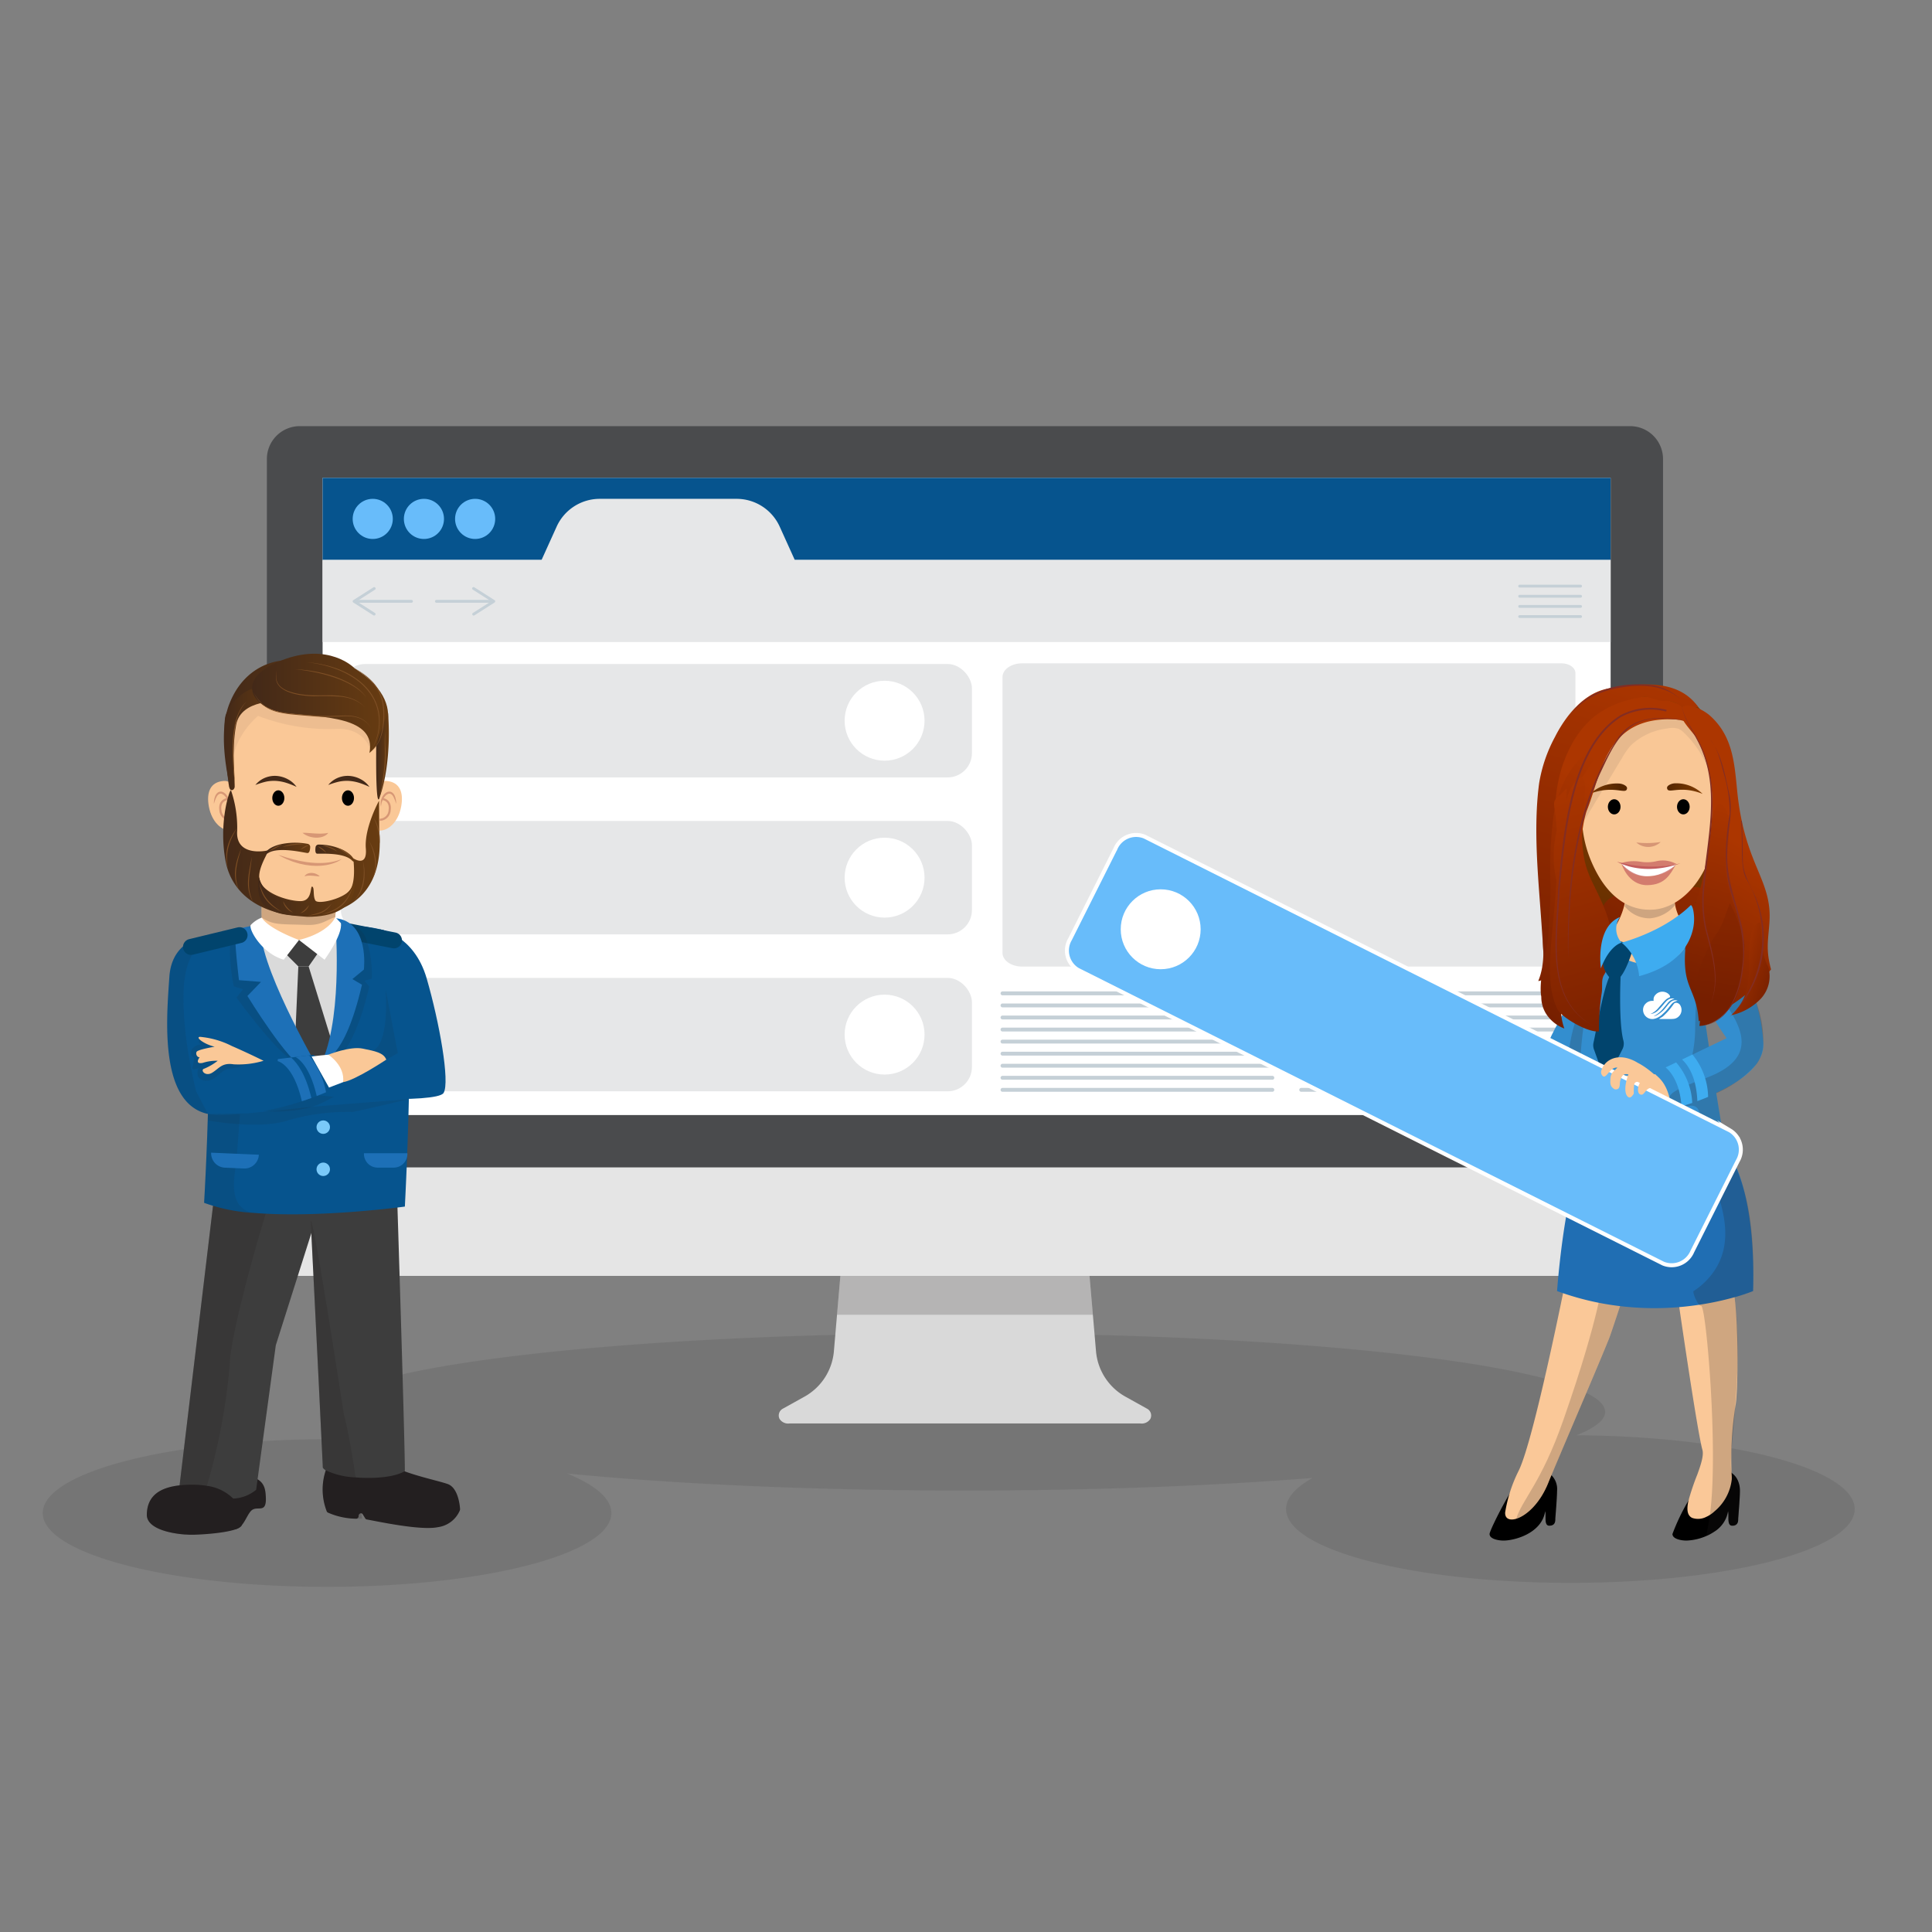 <?xml version="1.0" encoding="utf-8"?>
<svg xmlns="http://www.w3.org/2000/svg" xmlns:xlink="http://www.w3.org/1999/xlink" id="Layer_1" data-name="Layer 1" viewBox="0 0 300 300">
  <rect x="0" y="0" width="300" height="300" fill="#808080" stroke="none"/>
  <defs>
    <style>.cls-1{fill:#1d1d1b;}.cls-1,.cls-45{opacity:0.1;}.cls-2{fill:#4a4b4d;}.cls-3{fill:#e5e5e5;}.cls-4{fill:#d9d9d9;}.cls-17,.cls-45,.cls-5{fill:#231f20;}.cls-16,.cls-5{opacity:0.2;}.cls-6{fill:#fff;}.cls-7{fill:#06548e;}.cls-43,.cls-8{fill:#68bcfa;}.cls-9{fill:#e6e7e8;}.cls-10,.cls-12,.cls-21,.cls-22,.cls-48,.cls-51{fill:none;stroke-linecap:round;stroke-linejoin:round;}.cls-10,.cls-12{stroke:#c5d0d7;}.cls-10{stroke-width:0.439px;}.cls-11{fill:#c5d0d7;}.cls-12{stroke-width:0.604px;}.cls-13{fill:url(#linear-gradient);}.cls-14{fill:#338ecf;}.cls-15{fill:#fac898;}.cls-18{fill:#206eb3;}.cls-19{fill:#f7941d;}.cls-20{fill:#01446d;}.cls-21{stroke:#ecaa7e;stroke-width:0.284px;}.cls-22,.cls-48{stroke:#01446d;}.cls-22{stroke-width:2.276px;}.cls-23{fill:#d1ad57;}.cls-24{fill:url(#linear-gradient-2);}.cls-25{fill:#f9c796;}.cls-26,.cls-27{fill:#cea580;}.cls-27{opacity:0.4;}.cls-28{fill:#d69675;}.cls-29{opacity:0.7;}.cls-30{fill:#c35d5d;}.cls-31{fill:url(#linear-gradient-3);}.cls-32{fill:url(#linear-gradient-4);}.cls-33{fill:url(#linear-gradient-5);}.cls-34{fill:url(#linear-gradient-6);}.cls-35{fill:url(#linear-gradient-7);}.cls-36{fill:url(#linear-gradient-8);}.cls-37{fill:url(#linear-gradient-9);}.cls-38{fill:url(#linear-gradient-10);}.cls-39{fill:url(#linear-gradient-11);}.cls-40{fill:url(#linear-gradient-12);}.cls-41{fill:#832d22;}.cls-42{fill:#3eacf0;}.cls-43{stroke:#fff;stroke-miterlimit:10;stroke-width:0.62px;}.cls-44{fill:#3d3d3d;}.cls-46{fill:#dadada;}.cls-47{fill:#1d70b7;}.cls-48{stroke-width:2.479px;}.cls-49{fill:#fac897;}.cls-50{fill:#d79775;}.cls-51{stroke:#d79775;stroke-width:0.324px;}.cls-52,.cls-55{fill:#cfa680;}.cls-53{fill:url(#linear-gradient-13);}.cls-54{fill:url(#linear-gradient-14);}.cls-55{opacity:0.3;}.cls-56{fill:#432918;}.cls-57{fill:url(#linear-gradient-15);}.cls-58{fill:url(#linear-gradient-16);}.cls-59{fill:url(#linear-gradient-17);}.cls-60{fill:url(#linear-gradient-18);}.cls-61{fill:url(#linear-gradient-19);}.cls-62{fill:url(#linear-gradient-20);}.cls-63{fill:#7d4e24;}.cls-64{fill:#7ac9f9;}</style>
    <linearGradient id="linear-gradient" x1="249.023" y1="162.753" x2="263.361" y2="122.804" gradientUnits="userSpaceOnUse">
      <stop offset="0" stop-color="#542600"/>
      <stop offset="1" stop-color="#803c00"/>
    </linearGradient>
    <linearGradient id="linear-gradient-2" x1="252.056" y1="150.693" x2="267.383" y2="119.545" gradientUnits="userSpaceOnUse">
      <stop offset="0" stop-color="#761f00"/>
      <stop offset="1" stop-color="#ac3600"/>
    </linearGradient>
    <linearGradient id="linear-gradient-3" x1="154.261" y1="58.356" x2="160.742" y2="58.356" gradientTransform="matrix(0.839, -0.058, 0.069, 0.998, 125.496, 73.393)" xlink:href="#linear-gradient"/>
    <linearGradient id="linear-gradient-4" x1="2244.498" y1="205.224" x2="2250.98" y2="205.224" gradientTransform="matrix(-0.857, -0.076, -0.089, 0.996, 2193.277, 89.48)" xlink:href="#linear-gradient"/>
    <linearGradient id="linear-gradient-5" x1="230.807" y1="154.14" x2="249.089" y2="122.84" xlink:href="#linear-gradient-2"/>
    <linearGradient id="linear-gradient-6" x1="240.502" y1="154.95" x2="254.806" y2="102.883" xlink:href="#linear-gradient-2"/>
    <linearGradient id="linear-gradient-7" x1="252.959" y1="156.107" x2="268.337" y2="129.779" xlink:href="#linear-gradient-2"/>
    <linearGradient id="linear-gradient-8" x1="263.493" y1="154.356" x2="271.866" y2="125.413" xlink:href="#linear-gradient-2"/>
    <linearGradient id="linear-gradient-9" x1="275.855" y1="152.026" x2="267.549" y2="149.257" xlink:href="#linear-gradient-2"/>
    <linearGradient id="linear-gradient-10" x1="235.308" y1="155.358" x2="254.94" y2="121.746" xlink:href="#linear-gradient-2"/>
    <linearGradient id="linear-gradient-11" x1="251.29" y1="164.568" x2="238.633" y2="121.058" xlink:href="#linear-gradient-2"/>
    <linearGradient id="linear-gradient-12" x1="266.407" y1="155.521" x2="272.736" y2="110.759" xlink:href="#linear-gradient-2"/>
    <linearGradient id="linear-gradient-13" x1="1582.541" y1="112.554" x2="1607.374" y2="112.554" gradientTransform="matrix(-1, 0, 0, 1, 1642.138, 0)" gradientUnits="userSpaceOnUse">
      <stop offset="0" stop-color="#683c11"/>
      <stop offset="1" stop-color="#432918"/>
    </linearGradient>
    <linearGradient id="linear-gradient-14" x1="1583.169" y1="132.453" x2="1607.483" y2="132.453" xlink:href="#linear-gradient-13"/>
    <linearGradient id="linear-gradient-15" x1="1587.134" y1="132.467" x2="1593.17" y2="132.467" xlink:href="#linear-gradient-13"/>
    <linearGradient id="linear-gradient-16" x1="1593.968" y1="131.72" x2="1600.91" y2="131.72" xlink:href="#linear-gradient-13"/>
    <linearGradient id="linear-gradient-17" x1="1587.084" y1="139.294" x2="1602.058" y2="139.294" xlink:href="#linear-gradient-13"/>
    <linearGradient id="linear-gradient-18" x1="1598.564" y1="114.769" x2="1607.279" y2="114.769" xlink:href="#linear-gradient-13"/>
    <linearGradient id="linear-gradient-19" x1="1581.869" y1="109.217" x2="1602.991" y2="109.217" xlink:href="#linear-gradient-13"/>
    <linearGradient id="linear-gradient-20" x1="1581.76" y1="117.425" x2="1583.73" y2="117.425" xlink:href="#linear-gradient-13"/>
  </defs>
  <path class="cls-1" d="M264.334,224.175c-.411-.057-.829-.113-1.247-.166-1.805-.226-3.677-.422-5.606-.584-.219-.019-.437-.038-.659-.053-3.822-.305-7.864-.478-12.047-.5,2.906-1.147,4.472-2.367,4.472-3.632,0-6.744-44.507-12.211-99.409-12.211-54.902,0-99.409,5.467-99.409,12.211,0,1.537,2.317,3.007,6.536,4.361q-3.029-.111-6.178-.114a158.509,158.509,0,0,0-16.821.863c-.475.049-.942.102-1.409.158-.079.008-.154.019-.234.026-1.895.226-3.718.49-5.455.78-.422.072-.84.143-1.251.219-11.471,2.068-18.98,5.515-18.98,9.415,0,2.324,2.667,4.487,7.248,6.295,7.893,3.112,21.474,5.165,36.901,5.165,24.382,0,44.149-5.131,44.149-11.46,0-2.26-2.525-4.366-6.874-6.141,16.964,1.655,38.429,2.644,61.776,2.644,19.9,0,38.431-.719,53.975-1.956-2.636,1.469-4.111,3.106-4.111,4.833,0,2.324,2.667,4.487,7.248,6.295,7.893,3.112,21.474,5.165,36.901,5.165,24.382,0,44.149-5.131,44.149-11.46C288,229.916,278.401,226.089,264.334,224.175Z"/>
  <path class="cls-2" d="M258.234,181.284H41.441V71.279A5.107,5.107,0,0,1,46.548,66.172H253.127a5.107,5.107,0,0,1,5.107,5.107Z"/>
  <path class="cls-3" d="M253.088,198.119H46.586a5.146,5.146,0,0,1-5.146-5.146V181.284H258.234V192.973A5.146,5.146,0,0,1,253.088,198.119Z"/>
  <polygon class="cls-4" points="169.182 198.119 130.492 198.119 129.975 204.132 169.699 204.132 169.182 198.119"/>
  <polygon class="cls-5" points="169.182 198.119 130.492 198.119 129.975 204.132 169.699 204.132 169.182 198.119"/>
  <path class="cls-4" d="M178.12,218.743l-3.372-1.875a8.936,8.936,0,0,1-4.56-7.044l-.489-5.692H129.975l-.489,5.692a8.936,8.936,0,0,1-4.56,7.044l-3.372,1.875a1.194,1.194,0,0,0-.504,1.583,1.576,1.576,0,0,0,1.553.708h54.468a1.576,1.576,0,0,0,1.553-.708A1.194,1.194,0,0,0,178.12,218.743Z"/>
  <rect class="cls-6" x="50.428" y="74.479" width="198.819" height="98.44"/>
  <rect class="cls-6" x="50.092" y="74.2" width="200.006" height="98.944"/>
  <rect class="cls-7" x="50.092" y="74.2" width="200.006" height="12.75"/>
  <circle class="cls-8" cx="57.878" cy="80.575" r="3.116"/>
  <circle class="cls-8" cx="65.828" cy="80.575" r="3.116"/>
  <circle class="cls-8" cx="73.778" cy="80.575" r="3.116"/>
  <path class="cls-9" d="M123.414,86.95l-2.342-5.173a7.35,7.35,0,0,0-6.696-4.318H93.13a7.35,7.35,0,0,0-6.696,4.318l-2.342,5.173H50.092v12.75H250.098v-12.75Z"/>
  <line class="cls-10" x1="63.894" y1="93.375" x2="55.29" y2="93.375"/>
  <path class="cls-11" d="M58.291,91.267a.22.22,0,0,1-.067.303l-2.834,1.805,2.834,1.805a.22.22,0,0,1-.236.37l-3.124-1.99a.22.22,0,0,1,0-.371L57.988,91.2a.22.22,0,0,1,.303.067Z"/>
  <line class="cls-10" x1="67.762" y1="93.375" x2="76.366" y2="93.375"/>
  <path class="cls-11" d="M73.365,95.483a.22.22,0,0,1,.067-.303l2.834-1.805L73.432,91.57A.22.22,0,1,1,73.668,91.2l3.125,1.99a.22.22,0,0,1,0,.371l-3.125,1.99a.22.22,0,0,1-.303-.067Z"/>
  <line class="cls-10" x1="235.974" y1="91.012" x2="245.429" y2="91.012"/>
  <line class="cls-10" x1="235.974" y1="92.587" x2="245.429" y2="92.587"/>
  <line class="cls-10" x1="235.974" y1="94.163" x2="245.429" y2="94.163"/>
  <line class="cls-10" x1="235.974" y1="95.739" x2="245.429" y2="95.739"/>
  <path class="cls-9" d="M244.631,104.508V147.965c0,1.174-1.365,2.125-3.049,2.125H158.716c-1.684,0-3.049-.952-3.049-2.125V105.124c0-1.174,1.365-2.125,3.049-2.125h83.75C243.662,102.999,244.631,103.674,244.631,104.508Z"/>
  <rect class="cls-9" x="52.925" y="103.106" width="97.998" height="17.613" rx="3.782"/>
  <circle class="cls-6" cx="137.358" cy="111.913" r="6.205"/>
  <rect class="cls-9" x="52.925" y="127.476" width="97.998" height="17.613" rx="3.782"/>
  <circle class="cls-6" cx="137.358" cy="136.282" r="6.205"/>
  <rect class="cls-9" x="52.925" y="151.846" width="97.998" height="17.613" rx="3.782"/>
  <circle class="cls-6" cx="137.358" cy="160.652" r="6.205"/>
  <line class="cls-12" x1="197.57" y1="169.23" x2="155.668" y2="169.23"/>
  <line class="cls-12" x1="197.57" y1="167.357" x2="155.668" y2="167.357"/>
  <line class="cls-12" x1="197.57" y1="165.485" x2="155.668" y2="165.485"/>
  <line class="cls-12" x1="197.57" y1="163.612" x2="155.668" y2="163.612"/>
  <line class="cls-12" x1="197.57" y1="161.739" x2="155.668" y2="161.739"/>
  <line class="cls-12" x1="197.57" y1="159.867" x2="155.668" y2="159.867"/>
  <line class="cls-12" x1="197.57" y1="157.994" x2="155.668" y2="157.994"/>
  <line class="cls-12" x1="197.57" y1="156.122" x2="155.668" y2="156.122"/>
  <line class="cls-12" x1="197.57" y1="154.249" x2="155.668" y2="154.249"/>
  <line class="cls-12" x1="243.955" y1="169.23" x2="202.052" y2="169.23"/>
  <line class="cls-12" x1="243.955" y1="167.357" x2="202.052" y2="167.357"/>
  <line class="cls-12" x1="243.955" y1="165.485" x2="202.052" y2="165.485"/>
  <line class="cls-12" x1="243.955" y1="163.612" x2="202.052" y2="163.612"/>
  <line class="cls-12" x1="243.955" y1="161.739" x2="202.052" y2="161.739"/>
  <line class="cls-12" x1="243.955" y1="159.867" x2="202.052" y2="159.867"/>
  <line class="cls-12" x1="243.955" y1="157.994" x2="202.052" y2="157.994"/>
  <line class="cls-12" x1="243.955" y1="156.122" x2="202.052" y2="156.122"/>
  <line class="cls-12" x1="243.955" y1="154.249" x2="202.052" y2="154.249"/>
  <path class="cls-13" d="M272.935,152.791q-.603.59-1.241,1.138a25.977,25.977,0,0,1-6.276,3.978q-.805.361-1.638.667a25.695,25.695,0,0,1-2.873.873,26.03,26.03,0,0,1-4.683.684q-.704.038-1.418.038a26.047,26.047,0,0,1-6.587-.842q-1.25-.328-2.45-.775a25.684,25.684,0,0,1-3.939-1.855q-.918-.53-1.789-1.133l.029-.073a22.145,22.145,0,0,0,.726-2.251,36.19,36.19,0,0,0,1.031-8.806c.046-3.03-.098-6.108-.094-9.152.001-1.031.021-2.058.071-3.079v-.01c.018-.36.039-.72.066-1.079a44.011,44.011,0,0,1,1.356-8.662,25.652,25.652,0,0,1,1.388-3.817l.001-.001a25.815,25.815,0,0,1,4.96-7.15c2.265-2.369,6.747-4.913,9.995-4.301a7.649,7.649,0,0,1,3.95,2.418q.25.263.487.535c3.099,3.581,4.456,8.562,5.081,13.415.657,5.098.643,7.408,1.757,12.416.464,2.093,1.122,4.137,1.491,6.251a39.57,39.57,0,0,1,.475,5.616c.013.415.022.831.032,1.245Q272.89,150.934,272.935,152.791Z"/>
  <path class="cls-14" d="M248.552,147.705s-6.326,10.065-7.947,13.763c-1.621,3.698,5.671,2.879,5.671,2.879l3.213-15.857Z"/>
  <path class="cls-5" d="M250.685,149.625c-.285.285-6.258,4.054-7.183,14.721-.262,3.019.121-.908,3.983,2.631.071,0,.28-.142.284-.213C248.121,160.861,248.481,155.101,250.685,149.625Z"/>
  <path d="M259.698,238.198c0,.788,1.391,1.021,2.165,1.021a8.362,8.362,0,0,0,3.109-.717,7.458,7.458,0,0,0,1.166-.629,4.643,4.643,0,0,0,2.193-3.215,2.996,2.996,0,0,1,.057.674c0,.122-.003.242-.003.361,0,.592.04,1.215.58,1.215.959,0,.944-.72.944-1.129,0-.034.267-3.24.267-4.281a3.871,3.871,0,0,0-.327-1.616,2.814,2.814,0,0,0-.976-1.175,3.082,3.082,0,0,0-1.775-.521,2.692,2.692,0,0,0-1.024.239c-.131.057-.25.117-.356.174a4.262,4.262,0,0,0-.418.262.766.766,0,0,0-.515.267c-.06.057-.122.119-.188.193a23.331,23.331,0,0,0-2.412,3.692A32.154,32.154,0,0,0,259.698,238.198Z"/>
  <path d="M239.935,234.634a3.454,3.454,0,0,1,.055.699c0,.121-.002.243-.002.363,0,.591.04,1.213.58,1.213.958,0,.944-.719.944-1.13,0-.033.268-3.241.268-4.281a3.025,3.025,0,0,0-3.078-3.312,3.559,3.559,0,0,0-1.798.674c-1.208-.001-5.604,8.681-5.604,9.337,0,.789,1.393,1.022,2.164,1.022,1.785,0,5.968-1.167,6.471-4.562Z"/>
  <path class="cls-15" d="M264.349,225.13c.239.845-.228,2.296-.802,3.86a37.353,37.353,0,0,0-1.36,4.025c-.29,1.272-.247,2.29.575,2.685a2.786,2.786,0,0,0,2.182-.159,4.135,4.135,0,0,0,.569-.307,4.708,4.708,0,0,0,.711-.552,7.516,7.516,0,0,0,2.683-4.964,5.37,5.37,0,0,0-.006-.606c-.009-.131-.017-.265-.026-.404a52.728,52.728,0,0,1,.595-10.363c.393-1.758.523-11.993-.131-16.915a8.415,8.415,0,0,0-.532-2.284c-.498-.996-1.966-.984-3.542-.62a19.553,19.553,0,0,0-2.782.907c-1.212.486-2.105.947-2.105.947s.142.993.376,2.586C261.606,208.815,263.677,222.743,264.349,225.13Z"/>
  <path class="cls-15" d="M235.438,235.834c1.508-.452,3.664-2.281,4.992-5.61,1.209-3.032,8.938-20.931,9.624-22.923.688-1.991,2.273-6.827,2.273-6.827-.27-.896-1.53-1.385-3.032-1.647a29.774,29.774,0,0,0-6.142-.202s-4.927,24.843-7.325,29.727a22.401,22.401,0,0,0-2.105,6.472C233.651,235.8,234.388,236.15,235.438,235.834Z"/>
  <g class="cls-16">
    <path class="cls-17" d="M235.438,235.834c1.508-.452,3.664-2.281,4.992-5.61,1.209-3.032,8.938-20.931,9.624-22.923.688-1.991,2.273-6.827,2.273-6.827-.27-.896-1.53-1.385-3.032-1.647-.893.654-.398,4.133-6.549,21.702C239.332,230.287,236.368,232.827,235.438,235.834Z"/>
  </g>
  <path class="cls-18" d="M241.781,200.475c.31.114.62.225.93.33a42.55,42.55,0,0,0,5.527,1.485c1.127.225,2.236.395,3.317.523a45.391,45.391,0,0,0,9.197.154c.438-.037.865-.077,1.28-.125q.947-.107,1.823-.239a44.602,44.602,0,0,0,5.482-1.172,27.169,27.169,0,0,0,2.882-.956c.475-17.068-4.267-22.189-4.267-22.189q-1.993-.073-3.764-.105c-.054,0-.108-.003-.162-.003-.282-.006-.558-.009-.831-.014-4.318-.054-7.635.068-10.153.262-.287.02-.566.043-.831.065-1.408.125-2.537.273-3.431.418-.336.054-.637.111-.908.165-.319.06-.594.122-.833.176a7.423,7.423,0,0,0-1.266.387C242.848,185.255,241.781,200.475,241.781,200.475Z"/>
  <path class="cls-14" d="M267.681,176.864c-1.247.408-2.43.756-3.548,1.058-.076.023-.143.04-.209.056-.245.066-.487.129-.726.186a38.032,38.032,0,0,1-10.186,1.306c-.285-.007-.56-.02-.826-.036a17.428,17.428,0,0,1-3.402-.524c-.332-.086-.63-.179-.899-.272-.308-.106-.584-.212-.816-.318a5.198,5.198,0,0,1-1.21-.696q-.095-.801-.169-1.582c-.03-.325-.063-.647-.089-.965-.06-.683-.106-1.35-.149-2.009l-.02-.358c-.017-.305-.033-.607-.046-.905-.116-2.464-.106-4.742-.007-6.841a56.81,56.81,0,0,1,1.124-9.046,41.043,41.043,0,0,1,1.781-6.174c.232-.607.458-1.144.673-1.618.123-.282.229-.511.335-.726.219-.451.401-.789.554-1.064a9.056,9.056,0,0,1,.521-.856s.272-.053.739-.136c1.2-.209,3.346-.564,5.538-.802.723-.076,1.449-.143,2.145-.186.454-.03.895-.05,1.313-.053.076-.003.153-.003.225-.003h.099a12.564,12.564,0,0,1,1.33.06,4.547,4.547,0,0,1,1.058.209,1.622,1.622,0,0,1,.388.182.681.681,0,0,1,.292.335.639.639,0,0,1,.003.395,21.224,21.224,0,0,0,.209,4.904c.007.086.017.172.027.259.106.972.235,2.043.381,3.173.027.182.046.365.073.55.003.027.01.056.013.083.332,2.53.739,5.332,1.161,8.074.229,1.502.458,2.988.683,4.4.03.179.056.342.08.504q.149.955.298,1.857l.08.477c.036.232.073.454.109.673.043.282.09.56.133.829.252,1.552.444,2.686.56,3.382.013.083.027.162.04.242l.017.093c.01.046.017.093.023.136C267.569,176.221,267.681,176.864,267.681,176.864Z"/>
  <path d="M245.69,176.041l.085,3.596a7.006,7.006,0,0,0,1.243.404,23.319,23.319,0,0,0,5.965.353,90.62,90.62,0,0,0,11.427-1.408c2.139-.387,3.542-.7,3.542-.7l-.569-3.169-.04-.228c-1.135.322-2.276.589-3.408.808q-.73.145-1.451.259a54.595,54.595,0,0,1-9.388.657,57.439,57.439,0,0,1-5.943-.373C246.219,176.132,245.69,176.041,245.69,176.041Z"/>
  <path class="cls-19" d="M252.444,175.894l-4.623-.138a.674.674,0,0,0-.694.654l-.114,3.825a.675.675,0,0,0,.654.694l4.623.138a.675.675,0,0,0,.694-.654l.114-3.825A.674.674,0,0,0,252.444,175.894Zm-.27,3.966a.488.488,0,0,1-.502.473l-3.345-.1a.488.488,0,0,1-.473-.502l.083-2.767a.488.488,0,0,1,.502-.473l3.345.1a.488.488,0,0,1,.473.502Z"/>
  <g class="cls-16">
    <path class="cls-17" d="M261.427,171.458c2.99-1.215,4.364-1.687,4.995-2.176-.1-.597-.199-1.218-.299-1.855-.25-1.562-.509-3.223-.765-4.904-.418-2.742-.828-5.544-1.161-8.07-.003-.031-.009-.06-.011-.088-.026-.185-.048-.367-.074-.549-.68-1.952-.852,3.072-.891,6.092a19.462,19.462,0,0,1-.299,3.165Z"/>
  </g>
  <path class="cls-20" d="M251.648,151.58s-.335,7.076.427,9.979a1.918,1.918,0,0,1-.141,1.365l-2.226,4.346a.362.362,0,0,1-.658-.029l-1.515-4.217a1.891,1.891,0,0,1-.092-1.137c.47-2.043,1.654-9.396,2.819-10.841C251.64,149.34,251.648,151.58,251.648,151.58Z"/>
  <path class="cls-15" d="M219.563,166.502a7.636,7.636,0,0,0,1.042-.972c.819-1.124.74-2.269.011-2.34-.947-.092-1.955.852-2.567,1.109a.092.092,0,0,1-.112-.138,17.477,17.477,0,0,0,1.515-1.867,1.156,1.156,0,0,0-.617-1.365c-.595-.048-1.409.918-2.295,1.58a.058.058,0,0,1-.086-.074,6.613,6.613,0,0,0,.916-1.956.706.706,0,0,0-.304-.388,1.679,1.679,0,0,0-2.206,1.701C215.15,165.192,218.591,167.137,219.563,166.502Z"/>
  <path class="cls-15" d="M256.489,166.968a28.751,28.751,0,0,1-4.774,0c-.683,0-3.74.158-3.692.439.205,1.192,1.765,1.192,3.402,1.192A10.094,10.094,0,0,0,256.489,166.968Z"/>
  <path class="cls-15" d="M257.972,166.622c-10.841,1.936-15.758,6.12-3.425,6.12,2.004,0,5.102-.217,5.102-2.218A6.464,6.464,0,0,0,257.972,166.622Z"/>
  <path class="cls-21" d="M255.174,171.173a14.983,14.983,0,0,0-4.285,1.102"/>
  <path class="cls-14" d="M273.816,162.035c.201,5.303-9.164,8.748-14.265,10.183-.814-7.485-5.773-4.138.72-7.252.044,0,1.928-.926,7.832-3.76-2.951-4.114-8.157-13.259-4.563-16.854C268.357,146.545,273.359,152.913,273.816,162.035Z"/>
  <path class="cls-22" d="M262.943,145.346s2.292.412,5.859,3.628"/>
  <path class="cls-22" d="M252.049,144.854s-2.182.813-5.119,4.613"/>
  <path class="cls-21" d="M254.219,169.419a12.277,12.277,0,0,0-6.14,2.323"/>
  <path class="cls-23" d="M266.624,138.257c-.033.126-.065.256-.099.381C266.559,138.512,266.59,138.383,266.624,138.257Z"/>
  <path class="cls-23" d="M264.397,140.095c.045-.003.145-.011.29-.031Z"/>
  <path class="cls-14" d="M251.919,142.227s10.153-4.766,10.612-1.669-10.959,6.808-10.959,6.808S248.579,143.99,251.919,142.227Z"/>
  <g class="cls-16">
    <path class="cls-17" d="M273.806,161.843a5.614,5.614,0,0,1-1.025,3.352,17.766,17.766,0,0,1-6.28,4.566c.036.232.073.454.109.673.043.282.09.56.133.829.252,1.552.444,2.686.56,3.382.023.126.04.235.056.335.01.046.017.093.023.136.04.219.06.332.06.332,1.078,5.929,5.269,7.424,4.778,25.025a26.609,26.609,0,0,1-2.882.958c1.648,12.395-1.479,26.398-.285,27.409,1.532,1.094,1.028,4.679,1.028,4.642-.219,2.142.056,3.85-1.296,3.399-.6-.182-.298-1.509-.454-2.248,0,1.356-1.32,2.736-2.507,3.435-1.257.799-.799.693-.315-2.832,1.363-9.775-.58-32.453-1.353-32.453-.444,0-1.217-1.651-1.217-2.281a11.099,11.099,0,0,0,2.324-1.976c5.534-6.171.912-14.086-.839-19.544-.123-.391-.219-.743-.292-1.061-.494-2.145.02-2.819-.209-4.864-.279-2.567-3.067-.676-4.055-.922a.421.421,0,0,1-.338-.411,5.018,5.018,0,0,0-.265-.938c-.206-.783.212-1.406,5.484-3.339.464-.169.895-.342,1.293-.524,8.907-3.989,2.245-10.521-2.338-16.54-.468-.61-.912-1.214-1.313-1.807-.305-.448-.587-.892-.839-1.33a12.52,12.52,0,0,1-.739-1.499c-.196-.491-.477-.995-.713-1.446-.361-.686-.62-1.253-.342-1.462.438-.328.766-.58,1.021-.779.05-.04.096-.076.143-.109,1.161-.915.385-.424,1.608-1.393.133.046.255.298.368.65a7.086,7.086,0,0,1-.086,3.359c-.077-.065-.139-.376-.033-.306.116-.159.417-.015.809.041.04.02.076.033.113.05a.501.501,0,0,1,.06.03,14.247,14.247,0,0,1,5.451,4.599.718.718,0,0,1,.046.06,24.449,24.449,0,0,1,3.707,7.345A16.804,16.804,0,0,1,273.806,161.843Z"/>
  </g>
  <path class="cls-24" d="M263.201,140.101a5.371,5.371,0,0,1,.679,2.515,1.084,1.084,0,0,1-.14.648c-.149.212-.418.308-.589.502-.386.439-.14,1.185-.483,1.658a.471.471,0,0,1-.443.217.573.573,0,0,1-.3-.203c-.278-.31-.465-.698-.766-.986a3.232,3.232,0,0,0-1.685-.695,24.339,24.339,0,0,0-5.73-.39,3.404,3.404,0,0,0-2.565,1.027,24.013,24.013,0,0,0-2.088,2.012,13.021,13.021,0,0,1-.398-3.818,4.665,4.665,0,0,1,.256-1.904,3.131,3.131,0,0,1,1.701-1.541,9.302,9.302,0,0,1,2.283-.535,53.178,53.178,0,0,1,10.638-.838.714.714,0,0,1,.357.085.706.706,0,0,1,.214.277,15.004,15.004,0,0,1,.727,1.598"/>
  <path class="cls-25" d="M256.141,149.744c-3.792.003-7.379-2.284-5.123-6.192,1.428-2.478,1.857-5.377,1.056-6.968-.204-4.634,9.367-2.917,8.412.083a7.087,7.087,0,0,0,1.082,7.022C263.134,145.867,261.157,149.74,256.141,149.744Z"/>
  <path class="cls-26" d="M260.486,137.101a8.787,8.787,0,0,0-.468,2.879,5.893,5.893,0,0,0,.043.607,5.705,5.705,0,0,1-3.829,2.009,4.902,4.902,0,0,1-3.936-1.859,8.079,8.079,0,0,0,.165-1.502,5.166,5.166,0,0,0-.388-2.216C251.869,132.384,261.44,134.102,260.486,137.101Z"/>
  <path class="cls-25" d="M266.819,125.14c0,9.94-5.215,15.863-10.198,16.111-3.652.182-7.097-1.856-9.487-7.398a18.408,18.408,0,0,1-1.506-7.343c0-4.137-.273-6.419.645-9.459a12.588,12.588,0,0,1,1.139-2.695c1.566-2.693,4.196-4.321,8.584-4.321a11.393,11.393,0,0,1,5.605,1.236C266.335,113.896,266.819,117.517,266.819,125.14Z"/>
  <path class="cls-27" d="M251.891,117.664a11.975,11.975,0,0,1,1.291-1.862,9.824,9.824,0,0,1,5.724-2.677,3.129,3.129,0,0,1,1.713.036,2.997,2.997,0,0,1,.922.669,15.771,15.771,0,0,1,4.369,7.677,19.149,19.149,0,0,0-.24-5.199,5.376,5.376,0,0,0-4.442-5.257,20.582,20.582,0,0,0-11.146.256A8.154,8.154,0,0,0,246.909,112.944a7.709,7.709,0,0,0-1.585,2.227,24.375,24.375,0,0,0-1.554,4.062,15.465,15.465,0,0,0-.823,4.755,6.204,6.204,0,0,0,1.16,3.805c1.122,1.236,2.133-.766,2.645-1.615Q249.322,121.92,251.891,117.664Z"/>
  <path class="cls-28" d="M254.081,130.817a14.444,14.444,0,0,0,3.794-.07,2.827,2.827,0,0,1-3.794.07Z"/>
  <path class="cls-6" d="M251.759,134.072a17.048,17.048,0,0,0,8.436.174s-1.007,1.762-4.364,1.814A4.455,4.455,0,0,1,251.759,134.072Z"/>
  <g class="cls-29">
    <path class="cls-30" d="M251.784,134.115s.983,3.358,3.995,3.331c2.784-.026,3.596-1.707,4.415-3.14C260.194,134.306,255.762,138.4,251.784,134.115Z"/>
  </g>
  <g class="cls-29">
    <path class="cls-30" d="M251.696,134.029a6.575,6.575,0,0,1,3.034-.221,6.401,6.401,0,0,0,2.375-.058,4.365,4.365,0,0,1,3.198.407S254.985,135.517,251.696,134.029Z"/>
  </g>
  <path class="cls-30" d="M251.079,133.809a20.07,20.07,0,0,0,9.853.256c-3.129,1.088-6.842,1.302-9.853-.256Z"/>
  <ellipse cx="261.388" cy="125.282" rx="0.984" ry="1.178"/>
  <ellipse cx="250.652" cy="125.282" rx="0.984" ry="1.178"/>
  <path class="cls-31" d="M260.144,121.631a2.006,2.006,0,0,0-.76.162c-.598.275-.557.534-.491.721.263.752,2.06-.61,5.49.76A5.895,5.895,0,0,0,260.144,121.631Z"/>
  <path class="cls-32" d="M251.346,121.663a2.096,2.096,0,0,1,.774.179c.606.288.559.546.489.732-.283.747-2.096-.655-5.628.639A6.091,6.091,0,0,1,251.346,121.663Z"/>
  <path class="cls-33" d="M246.342,126.007a18.501,18.501,0,0,0,.128,10.912c1.066,2.893-.286,6.107-1.014,8.929a4.208,4.208,0,0,1-1.833,2.862l-3.79,3.162a1.47,1.47,0,0,1-.973.46,9.274,9.274,0,0,0,.32-.909c.933-3.147.219-6.476.276-9.69.054-3.067.182-6.14.264-9.207.168-6.29.811-12.698,4.188-18.173,6.683-10.834,20.343-4.549,19.662-2.515-.274.818-2.416-.063-3.183-.111C249.092,111.013,248.736,120.297,246.342,126.007Z"/>
  <path class="cls-34" d="M263.719,109.813l-.028-.022-2.303.245a3.562,3.562,0,0,0-2.995-1.191c-1.427-.017-2.235-.809-3.396-.612-5.248.884-8.98,3.088-11.493,8.445-2.709,5.772-2.21,11.85-1.513,17.991.152,1.343.3,2.688.364,4.038.064,1.336.433,2.571.437,3.922a18.413,18.413,0,0,1-.677,4.765c-.209.787-.459,1.563-.734,2.33-.122.34-.932,1.791-.814,2.08a18.552,18.552,0,0,1-1.027-5.785l-.19-2.739c-.493-7.097-1.289-14.53-.36-21.622a22.825,22.825,0,0,1,2.476-7.246c.751-1.491,3.579-6.677,8.293-7.501C255.009,105.991,260.669,105.477,263.719,109.813Z"/>
  <path class="cls-35" d="M275,150.53q-.219.271-.445.535c-.514.601-1.053,1.178-1.619,1.726q-.603.59-1.241,1.138a25.977,25.977,0,0,1-6.276,3.978c-.102-.338-.192-.678-.263-1.024-.815-3.949.922-7.895,1.538-11.903a17.033,17.033,0,0,0,.196-1.954c.135-3.414-.969-6.755-1.199-10.163a41.556,41.556,0,0,1,.071-4.941c.048-.916.092-1.834.099-2.75a21.7,21.7,0,0,0-2.227-10.244c-.621-1.178-2.687-2.952-2.674-4.281.015-1.569,1.696-1.184,3.051-.51a7.165,7.165,0,0,1,1.429.913c3.567,3.142,3.868,7.241,4.294,11.62,1.041,10.725,4.69,13.305,5.036,18.8.128,2.041-.363,4.081-.261,6.125a11.89,11.89,0,0,0,.151,1.377C274.748,149.495,274.864,150.014,275,150.53Z"/>
  <path class="cls-36" d="M270.745,147.931c-.161,1.516-2.182,7.815-2.26,8.347a25.798,25.798,0,0,1-4.704,2.296c-.394-5.65-2.942-4.861-1.911-12.823.708-5.5,2.46-5.368,3.824-17.246.222-1.955.68-4.657,2.042-3.211,1.232,1.306.62,6.123.348,7.815-.466,2.896,1.04,7.131,2.194,10.26A14.722,14.722,0,0,1,270.745,147.931Z"/>
  <path class="cls-37" d="M273.735,147.837a10.19,10.19,0,0,0,.853,2.347,5.126,5.126,0,0,1-1.196,4.921,9.001,9.001,0,0,1-4.572,2.54,8.193,8.193,0,0,0,2.485-4.238,22.969,22.969,0,0,0,.279-4.644,27.994,27.994,0,0,1,.24-3.135c.134-1.002.509-2.202,1.5-2.406"/>
  <path class="cls-38" d="M247.183,143.638c-.063-.272-.133-.541-.206-.81-1.352-4.969-4.2-9.592-4.382-14.733a7.742,7.742,0,0,1,.272-2.564,6.343,6.343,0,0,1,.392-.964,16.198,16.198,0,0,1,.982-1.639q1.513-2.314,3.027-4.63c.203-.312-.074-.546-.262-.87-.186-.324-.24-.602-.611-.566a11.62,11.62,0,0,0-1.779,1.771l-.001.001a15.597,15.597,0,0,0-2.695,5.147c-.196.618-.361,1.245-.499,1.877q-.092.424-.168.852a66.672,66.672,0,0,0-.5,11.149q-.025,3.726-.325,7.441c-.256,3.211-1.547,6.976-1.102,9.662l.005.019a4.94,4.94,0,0,0,.713,2.588,5.799,5.799,0,0,0,2.866,2.338,8.947,8.947,0,0,1-.521-2.699,25.665,25.665,0,0,0,3.381,1.542c.44-1.43.953-2.841,1.321-4.291A22.491,22.491,0,0,0,247.183,143.638Z"/>
  <path class="cls-39" d="M248.989,151.525a10.69,10.69,0,0,0,1.163-2.63,15.012,15.012,0,0,0-.509-6.457c-2.169-6.377-4.565-6.612-3.85-16.17.098-1.316,1.17-7.383-1.168-4.96a7.8,7.8,0,0,0-1.366,2.849c.002-1.956.048-1.786-.032-1.706-2.767,2.815-1.797.888-1.497,6.513a17.099,17.099,0,0,0-.053,7.772c-.484,9-2.077,15.285.153,19.959.524,1.188,4.598,3.638,6.454,3.471a37.423,37.423,0,0,1,.438-6.03c.102-.666-.008-1.553.12-2.142A2.924,2.924,0,0,1,248.989,151.525Z"/>
  <path class="cls-40" d="M269.769,154.418a15.225,15.225,0,0,0,.716-3.449,37.612,37.612,0,0,0,.392-3.879c.088-1.696-1.48-5.355-2.267-6.86-.804,2.013-1.024,3.338-2.29,5.097a15.76,15.76,0,0,0-1.661,3.188c-.769,1.846-1.628,4.009-1.262,6.047.303,1.687.796,2.973.48,4.744C266.496,159.234,268.916,156.727,269.769,154.418Z"/>
  <path class="cls-41" d="M247.573,159.346c-7.835-3.919-5.891-14.019-5.64-21.228.794-8.432,1.835-22.202,9.704-27.06a10.02,10.02,0,0,1,7.149-.836l-.059.273a9.737,9.737,0,0,0-6.954.808c-7.75,4.796-8.756,18.502-9.59,26.834-.24,7.183-2.358,17.196,5.391,21.21Z"/>
  <path class="cls-41" d="M265.471,114.749c1.924,2.359,2.389,5.631,3.052,8.532.713,3.002-.412,6.061-.302,9.104-.195,4.141,1.498,7.911,2.353,11.88a21.215,21.215,0,0,1,.08,6.101c-.377,3.824-2.32,8.77-6.776,8.94,4.423-.269,6.227-5.164,6.603-8.961.655-4.119-.527-8.019-1.774-11.897-1.109-3.97-.775-8.15-.121-12.143a21.313,21.313,0,0,0-.856-5.972c-.556-1.906-.916-4.054-2.257-5.586Z"/>
  <path class="cls-41" d="M265.62,155.934c1.484-3.913.158-7.868-.835-11.708a20.561,20.561,0,0,1-.398-5.98c.557-7.793,3.098-16.173-.93-23.466-.865-1.768-2.166-3.435-2.336-5.469.218,2.028,1.546,3.646,2.458,5.405,4.09,7.289,1.702,15.746,1.039,23.545a20.338,20.338,0,0,0,.348,5.927c.978,3.818,2.243,7.884.654,11.746Z"/>
  <path class="cls-41" d="M261.509,111.882c-2.812-.38-6.033-.757-8.43,1.066-2.277,1.857-3.439,4.69-4.677,7.286a45.618,45.618,0,0,0-2.034,5.47c-2.353,7.46-2.804,15.347-2.864,23.127a96.587,96.587,0,0,1,.382-11.705c.736-7.767,2.845-15.537,7.089-22.152,2.335-3.813,6.599-3.881,10.535-3.091Z"/>
  <path class="cls-41" d="M260.922,108.552c-2.522-2.175-5.949-2.333-9.107-1.812-3.141.451-6.323,1.832-8.113,4.572a9.153,9.153,0,0,1,1.488-1.91c3.026-2.772,7.477-3.478,11.439-2.999a8.31,8.31,0,0,1,4.293,2.149Z"/>
  <path class="cls-41" d="M270.473,127.442c.129,1.718.122,4.224.155,5.971-.038,2.045.998,3.795,1.843,5.586a16.554,16.554,0,0,1-4.044,19.026,15.422,15.422,0,0,0,3.076-4.063,17.763,17.763,0,0,0-.419-17.613c-.75-1.63-.567-4.161-.621-5.916-.026-.991-.033-1.994-.113-2.973l.122-.018Z"/>
  <path class="cls-20" d="M248.968,148.092a4.079,4.079,0,0,0,1.075,3.808c1.361,1.588,2.826-2.372,3.363-4.041a.977.977,0,0,0-.427-1.143C251.959,146.116,249.979,145.404,248.968,148.092Z"/>
  <path class="cls-42" d="M262.813,144.567a8.003,8.003,0,0,1-1.26,2.679c-1.23,1.714-3.382,3.352-7.03,4.334a7.475,7.475,0,0,0-2.719-5.203,30.737,30.737,0,0,0,4.838-1.837,24.566,24.566,0,0,0,4.138-2.48c.05-.04.096-.076.143-.109a15.099,15.099,0,0,0,1.608-1.393c.103-.043.252.202.368.65A7.086,7.086,0,0,1,262.813,144.567Z"/>
  <path class="cls-42" d="M251.805,146.378s-1.833.331-3.22,3.993c0,0-.916-6.415,2.96-7.971A3.169,3.169,0,0,0,251.805,146.378Z"/>
  <path class="cls-6" d="M256.767,155.416c-0-.057.004-.117-.001-.177a.997.997,0,0,1,.293-.759,1.423,1.423,0,0,1,1.635-.376,1.312,1.312,0,0,1,.476.328.756.756,0,0,1,.141.221c.049.124.014.185-.105.246a2.672,2.672,0,0,0-.411.223,3.344,3.344,0,0,0-.397.38c-.142.151-.276.31-.412.466-.161.185-.317.373-.481.555a3.23,3.23,0,0,1-1.019.836c-.071.032-.144.059-.215.092a1.941,1.941,0,0,0,.568-.14,2.194,2.194,0,0,0,.672-.456,10.383,10.383,0,0,0,.794-.877,5.606,5.606,0,0,1,.38-.44,1.647,1.647,0,0,1,.598-.434,1.104,1.104,0,0,1,.532-.054.614.614,0,0,1,.184.049c-.025.008-.051.017-.076.023a1.713,1.713,0,0,0-.983.652c-.251.321-.515.633-.78.942a4.75,4.75,0,0,1-.869.784c-.16.113-.336.203-.505.303a1.656,1.656,0,0,0,.386-.115,2.986,2.986,0,0,0,.644-.411,4.741,4.741,0,0,0,.622-.558c.159-.181.311-.369.462-.557a3.866,3.866,0,0,1,.559-.593,1.09,1.09,0,0,1,.91-.229c.041.007.083.015.134.025-.155.057-.296.104-.433.162a1.494,1.494,0,0,0-.572.45c-.25.305-.487.621-.747.917-.181.207-.39.389-.588.581a2.955,2.955,0,0,1-.579.433,2.216,2.216,0,0,1-.875.322,1.433,1.433,0,0,1-1.559-1.202,1.346,1.346,0,0,1,.354-1.15,1.425,1.425,0,0,1,.919-.46A3.251,3.251,0,0,1,256.767,155.416Z"/>
  <path class="cls-6" d="M257.646,158.203a3.345,3.345,0,0,1,.327-.219,1.405,1.405,0,0,0,.324-.228c.207-.196.411-.397.606-.605.165-.176.321-.36.47-.549.182-.229.358-.462.526-.701a.444.444,0,0,1,.485-.176.749.749,0,0,1,.542.409,1.395,1.395,0,0,1-.288,1.731,1.298,1.298,0,0,1-.769.344c-.105.009-.21.018-.315.019-.596.003-1.192.003-1.787.004l-.111 0Z"/>
  <path class="cls-42" d="M262.771,171.261c-.529.179-1.087.356-1.667.526-.253-3.527-1.542-5.249-2.466-6.039l1.633-.782A10.3,10.3,0,0,1,262.771,171.261Z"/>
  <path class="cls-42" d="M265.235,170.325q-.785.333-1.67.654c-.154-3.724-1.42-5.578-2.378-6.455l1.616-.777A10.62,10.62,0,0,1,265.235,170.325Z"/>
  <path class="cls-43" d="M258.254,196.206l-90.897-45.62a3.478,3.478,0,0,1-1.206-4.743l7.058-14.063a3.478,3.478,0,0,1,4.524-1.867l90.897,45.62a3.478,3.478,0,0,1,1.206,4.743l-7.058,14.063A3.478,3.478,0,0,1,258.254,196.206Z"/>
  <circle class="cls-6" cx="180.231" cy="144.297" r="6.205"/>
  <path class="cls-15" d="M254.313,165.036a6.327,6.327,0,0,0-1.382-.643c-2.188-.698-3.807.383-4.243,1.751a.801.801,0,0,0,.286,1.01c.579.185,1.042-1.488,2.168-1.379-.393.494-1.031.708-1.078,1.742-.029.637-.102,1.198.65,1.62.993.191.736-.888.873-1.319.188-.591.39-1.212,1.268-.974-.864,2.347-.375,3.409.087,3.557.211.067.475-.095.761-.598a7.991,7.991,0,0,1,.063-1.468c.12-.375.538-.405.923-.359-.048.208-.19.435-.262.66-.16.501-.141,1.348.478,1.348.506,0,.769-1.314,1.761-.997.437.139,1.476.687,1.571.717.278.089.376.047.442-.159a.169.169,0,0,0,.006-.074C258.476,167.864,255.733,165.738,254.313,165.036Z"/>
  <path class="cls-17" d="M39.099,229.378a.432.432,0,0,1,.137-.001c1.85.58,1.983,1.869,2.043,3.088.137,2.81-1.422,1.125-2.349,2.201-.819.95-1.189,2.849-2.767,2.831-1.555-.017-2.91-3.205-2.896-4.292a2.119,2.119,0,0,1,.174-.827C34.282,230.443,36.789,229.439,39.099,229.378Z"/>
  <path class="cls-17" d="M50.735,234.685a.376.376,0,0,0,.187.191,11.054,11.054,0,0,0,4.423.949.241.241,0,0,0,.098-.024.439.439,0,0,0,.247-.398.402.402,0,0,1,.368-.422.328.328,0,0,1,.276.173l.381.622a.359.359,0,0,0,.232.167c1.34.224,8.324,1.769,11.049,1.195a4.323,4.323,0,0,0,3.412-2.613.523.523,0,0,0,.032-.211c-.037-.563-.299-3.294-1.921-3.875-1.476-.526-5.784-1.395-8.268-2.64-.219-.108-.426-.222-.613-.338-.188-.116-.478-.236-.542.016-.18.714-1.147,1.474-5.811-.293-.654-.249-1.381-.547-2.189-.901a.308.308,0,0,0-.158-.024l-.158-.01c-.114-.096-.796.361-.892.876-.051.27-.177.689-.313,1.213A9.411,9.411,0,0,0,50.735,234.685Z"/>
  <path class="cls-44" d="M47.653,185.96l.594,3.615,1.25,25.198.634,13.146a1.713,1.713,0,0,0,.509.421,12.109,12.109,0,0,0,4.592,1.073c2.827.229,6.055-.022,7.633-.981.002-.178.002-.384-.001-.613-.097-7.616-1.192-41.772-1.192-41.772C58.237,183.485,47.653,185.96,47.653,185.96Z"/>
  <path class="cls-44" d="M27.836,231.201a8.137,8.137,0,0,0,3.697,1.375,17.022,17.022,0,0,0,4.68.124,5.995,5.995,0,0,0,3.561-1.366l3.053-22.444,7.486-23.614-10.889.246-6.158.137L27.883,230.645Z"/>
  <path class="cls-17" d="M22.799,235.194c-.027,2.077,3.379,2.897,5.918,3.081.343.026.668.038.966.041,1.352.015,7.874-.338,7.891-1.619.008-.601-.264-1.459-.255-2.141.001-.064.005-.125.008-.186a5.862,5.862,0,0,0-1.113-1.669,7.141,7.141,0,0,0-4.084-1.981,12.798,12.798,0,0,0-2.027-.173,18.228,18.228,0,0,0-2.22.098C24.958,230.972,22.838,232.168,22.799,235.194Z"/>
  <g class="cls-16">
    <path class="cls-17" d="M22.799,235.194c-.027,2.077,3.379,2.897,5.918,3.081a18.325,18.325,0,0,0,2.817-5.699c.203-.596.401-1.218.596-1.856a95.448,95.448,0,0,0,3.534-18.719c.069-5.295,5.811-24.763,6.588-26.447l-8.987.106L27.883,230.645C24.958,230.972,22.838,232.168,22.799,235.194Z"/>
  </g>
  <g class="cls-16">
    <path class="cls-17" d="M48.247,189.575l1.25,25.198.634,13.146a1.713,1.713,0,0,0,.509.421,8.296,8.296,0,0,0,.194,6.348.408.408,0,0,0,.214.192,14.23,14.23,0,0,0,5.066.956.307.307,0,0,0,.112-.024c-.117-.75-.525-3.366-.995-6.398-.114-.722-.228-1.47-.347-2.22-.742-4.783-1.508-7.676-1.508-7.679C53.377,219.513,48.684,188.803,48.247,189.575Z"/>
  </g>
  <path class="cls-7" d="M62.867,187.357s-13.384,1.834-23.523.976a26.85,26.85,0,0,1-7.651-1.559s.471-7.93.654-16.318c.189-8.748.065-17.998-1.24-19.262-2.55-2.479-1.893-4.611-1.893-4.611a42.968,42.968,0,0,1,16.284-2.981c9.671.009,13.346.009,16.43,1.903C65.015,147.402,62.867,187.357,62.867,187.357Z"/>
  <path class="cls-45" d="M39.342,188.334a26.85,26.85,0,0,1-7.648-1.559s.471-7.93.654-16.318l5.104.214-.657,8.488a8.206,8.206,0,0,0-.263,2.151C36.615,182.071,35.075,187.59,39.342,188.334Z"/>
  <path class="cls-45" d="M59.983,164.537s-5.399,3.373-6.372,3.427a13.219,13.219,0,0,0-2.98.912l-10.844,3.463a20.266,20.266,0,0,0,8.138-.328C52.418,170.916,59.983,164.537,59.983,164.537Z"/>
  <polygon class="cls-46" points="38.746 146.072 40.969 144.978 46.43 145.963 50.847 144.76 53.149 144.76 53.61 157.484 49.276 166.323 39.567 150.775 38.746 146.072"/>
  <polygon class="cls-44" points="46.324 150.064 45.61 166.323 47.924 168.037 52.51 164.931 47.924 150.064 46.324 150.064"/>
  <path class="cls-45" d="M36.929,144.382s-1.31.306-1.232,3.413a28.89,28.89,0,0,0,.614,5.367l1.433.457-1.025,1.28s6.378,8.828,9.17,10.035-2.591-5.317-2.78-5.883-2.797-8.659-2.797-8.659Z"/>
  <path class="cls-47" d="M40.552,143.603s-3.634.282-3.95,1.102.505,7.492.505,7.492l3.418.273-2.106,2.187s6.434,10.507,8.945,11.28,1.828-.445,1.828-.445S39.651,149.025,40.552,143.603Z"/>
  <path class="cls-7" d="M51.532,169.202s-.319.155-.902.403c-.378.161-.865.363-1.45.586-.257.099-.536.201-.83.307-.452.164-.942.335-1.472.502a41.296,41.296,0,0,1-13.071,2.141,7.598,7.598,0,0,1-1.525-.17c-7.651-1.664-6.399-15.085-5.984-21.267.437-6.56,6.774-6.436,6.774-6.436L36.28,165.266l6.867-.815,2.045-.242.697-.081,2.113-.251.595-.071C51.064,164.755,51.532,169.202,51.532,169.202Z"/>
  <path class="cls-45" d="M30.47,169.493l1.813,3.477c-7.651-1.664-6.399-15.085-5.984-21.267.437-6.56,6.774-6.436,6.774-6.436s-4.224,1.007-4.552,8.351S30.47,169.493,30.47,169.493Z"/>
  <line class="cls-48" x1="37.201" y1="145.21" x2="29.656" y2="147.038"/>
  <path class="cls-45" d="M63.488,170.671l-15.021,1.186-9.957,1.024-6.226.088V173.978s7.85,1.494,12.416,0a33.505,33.505,0,0,1,10.033-1.322C55.243,172.629,63.488,170.671,63.488,170.671Z"/>
  <path class="cls-49" d="M57.382,125.031c-.075,2.13.15,3.896,1.509,3.944s2.964-1.285,3.41-3.772c.376-2.098-.166-3.778-2.324-3.943C58.621,121.156,57.456,122.901,57.382,125.031Z"/>
  <path class="cls-50" d="M59.161,125.271A2.992,2.992,0,0,1,59.479,124.103a2.345,2.345,0,0,1,.327-.483,1.173,1.173,0,0,1,.433-.33.531.531,0,0,1,.237-.051.463.463,0,0,1,.225.06,1.017,1.017,0,0,1,.368.389,5.332,5.332,0,0,1,.439,1.141,2.92,2.92,0,0,0-.215-1.258,1.18,1.18,0,0,0-.441-.539.808.808,0,0,0-.738-.041,1.426,1.426,0,0,0-.542.432,2.153,2.153,0,0,0-.323.578A2.119,2.119,0,0,0,59.161,125.271Z"/>
  <path class="cls-51" d="M58.856,127.291a1.563,1.563,0,0,0,1.644-1.462c.239-1.581-1.034-1.743-1.034-1.743"/>
  <path class="cls-49" d="M37.344,125.031c.075,2.13-.15,3.896-1.509,3.944s-2.964-1.285-3.41-3.772c-.376-2.098.166-3.778,2.324-3.943C36.105,121.156,37.27,122.901,37.344,125.031Z"/>
  <path class="cls-50" d="M35.565,125.271a2.119,2.119,0,0,0-.088-1.27,2.153,2.153,0,0,0-.323-.578,1.426,1.426,0,0,0-.542-.432.808.808,0,0,0-.738.041,1.18,1.18,0,0,0-.441.539,2.92,2.92,0,0,0-.215,1.258,5.332,5.332,0,0,1,.439-1.141,1.017,1.017,0,0,1,.368-.389.463.463,0,0,1,.225-.06.531.531,0,0,1,.237.051,1.173,1.173,0,0,1,.433.33,2.346,2.346,0,0,1,.327.483A2.992,2.992,0,0,1,35.565,125.271Z"/>
  <path class="cls-51" d="M35.87,127.291a1.563,1.563,0,0,1-1.644-1.462c-.239-1.581,1.034-1.743,1.034-1.743"/>
  <path class="cls-49" d="M40.67,142.874c.27,2.956,3.957,3.036,7.152,3.608,3.194.572,5.287-.875,5.107-2.4-.05-.419-.868-1.011-.873-1.671a11.778,11.778,0,0,1,.873-3.858c.056-4.764-13.585-4.194-13.585-2.574,0,1.045,1.842,1.519,1.418,3.058A22.347,22.347,0,0,0,40.67,142.874Z"/>
  <path class="cls-52" d="M40.647,142.484c1.852,1.207,2.796.981,6.921,1.137,2.375.09,2.978-.733,4.49-1.21a11.778,11.778,0,0,1,.873-3.858c.056-4.764-13.585-4.194-13.585-2.574C39.345,137.024,40.856,137.583,40.647,142.484Z"/>
  <path class="cls-53" d="M35.87,122.719s-2.279-8.134-.294-13.325,6.099-6.872,9.123-6.872,4.486-1.389,6.825-.366,7.429,3.728,7.626,7.749.9,9.763,0,12.813.197-6.307-9.088-7.403-13.012-.073-13.597,2.193A25.278,25.278,0,0,0,35.87,122.719Z"/>
  <path class="cls-49" d="M35.734,123.962c.151,1.984-.727,3.739-.752,5.536-.097,7.106,1.304,11.407,12.302,11.916,12.108.561,11.669-7.76,11.669-17.62s.905-17.853-12.473-17.853C34.93,105.941,34.976,114,35.734,123.962Z"/>
  <path class="cls-54" d="M58.856,124.339s-2.317,4.211-2.05,7.421c.253,3.05-1.961,1.507-1.961,1.507s.498,3.481-.461,4.882-5.011,2.354-5.416,1.677-.106-1.975-.475-2.149.076,2.242-1.825,2.248-6.101-1.243-6.403-3.554c-.185-1.422,1.091-3.512,1.175-3.804s.26-.581.073-.508S36.523,133.082,36.831,128.976a17.998,17.998,0,0,0-.961-6.257c-.191-.249-1.989,5.088-.825,11.069s6.869,8.344,11.711,8.405S59.86,140.697,58.89,128.975Z"/>
  <path class="cls-55" d="M57.994,112.921l-.539,3.341s-.931-3.385-5.47-3.067a30.442,30.442,0,0,1-11.906-2.029s-4.504,3.603-3.962,8.827c.324,3.12-5.154-12.707,5.921-13.152S57.994,112.921,57.994,112.921Z"/>
  <path class="cls-50" d="M47.285,136.08a2.519,2.519,0,0,1,.592-.105,4.142,4.142,0,0,1,.563.005c.189.008.38.037.579.053.098.015.201.022.304.031a2.226,2.226,0,0,0,.324.016,1.945,1.945,0,0,0-.252-.214,2.974,2.974,0,0,0-.286-.158,1.93,1.93,0,0,0-.642-.156,1.556,1.556,0,0,0-.669.096A.945.945,0,0,0,47.285,136.08Z"/>
  <path class="cls-50" d="M50.971,129.325a3.652,3.652,0,0,1-.513.082c-.165.019-.329.026-.489.034-.322.013-.642-.001-.965-.017-.323-.012-.648-.048-.983-.065-.167-.015-.336-.027-.51-.031a3.766,3.766,0,0,0-.535-.003,3.417,3.417,0,0,0,.448.308,4.927,4.927,0,0,0,.489.222,3.719,3.719,0,0,0,1.058.214,3.028,3.028,0,0,0,1.09-.13,2.296,2.296,0,0,0,.505-.235A1.285,1.285,0,0,0,50.971,129.325Z"/>
  <ellipse cx="54.031" cy="123.918" rx="0.937" ry="1.199"/>
  <ellipse cx="43.218" cy="123.918" rx="0.937" ry="1.199"/>
  <path class="cls-56" d="M57.369,122.188a3.83,3.83,0,0,0-1.354-1.188,4.348,4.348,0,0,0-1.775-.517,4.013,4.013,0,0,0-1.832.318,3.782,3.782,0,0,0-1.437,1.093,12.111,12.111,0,0,1,1.628-.513,5.96,5.96,0,0,1,1.593-.124,6.937,6.937,0,0,1,1.585.302A12.367,12.367,0,0,1,57.369,122.188Z"/>
  <path class="cls-56" d="M46.05,122.188a3.83,3.83,0,0,0-1.354-1.188,4.348,4.348,0,0,0-1.775-.517,4.014,4.014,0,0,0-1.832.318,3.783,3.783,0,0,0-1.437,1.093,12.112,12.112,0,0,1,1.628-.513,5.96,5.96,0,0,1,1.593-.124,6.937,6.937,0,0,1,1.585.302A12.366,12.366,0,0,1,46.05,122.188Z"/>
  <path class="cls-50" d="M53.094,133.372a6.159,6.159,0,0,1-1.207.393,9.56,9.56,0,0,1-1.241.2,12.414,12.414,0,0,1-2.503-.038l-.624-.072-.619-.114-.311-.052-.307-.073c-.204-.051-.41-.097-.616-.142-.207-.044-.406-.117-.611-.17l-.614-.169c-.403-.132-.807-.267-1.223-.383.373.211.757.403,1.142.597.398.161.794.334,1.202.473.206.065.412.129.62.189l.311.091.317.07.637.132.646.086c.108.011.215.029.324.033l.326.014a6.116,6.116,0,0,0,.652.011c.218-.013.435-.012.652-.037.217-.026.433-.046.647-.087a7.086,7.086,0,0,0,1.258-.341A4.376,4.376,0,0,0,53.094,133.372Z"/>
  <path class="cls-57" d="M49.485,131.146a.463.463,0,0,0-.484.402c-.055.408-.075.979.238,1.009.491.048,4.171-.245,5.429,1.068.603.63.555-.709-1.512-1.694A8.725,8.725,0,0,0,49.485,131.146Z"/>
  <path class="cls-58" d="M47.716,131.021a.494.494,0,0,1,.454.487c-.014.412-.097.977-.445.947-.545-.046-4.506-1.031-6.118.022-.773.505-.476-.803,1.96-1.38A10.628,10.628,0,0,1,47.716,131.021Z"/>
  <path class="cls-59" d="M40.23,136.223c.998,4.555,8.115,3.953,8.115,3.953,5.686.652,6.659-3.24,6.659-3.24s1.126,5.43-7.262,5.428c-3.938-.287-4.356-.502-5.46-.936C39.255,140.239,40.23,136.223,40.23,136.223Z"/>
  <path class="cls-60" d="M43.574,108.919s-6.141-.461-6.908,3.635-.175,9.141-.224,9.634-.669.842-.866,0-1.087-9.468-.543-11.131S39.682,103.875,43.574,108.919Z"/>
  <path class="cls-61" d="M57.369,116.924s7.867-6.579-2.315-13.159c0,0-3.973-4.167-11.464-1.17s-4.401,7.603,1.109,8.188S58.462,111.295,57.369,116.924Z"/>
  <path class="cls-62" d="M58.954,123.794s-.632,2.889-.535-7.975a35.281,35.281,0,0,1,1.835-5.111S60.973,118.017,58.954,123.794Z"/>
  <path class="cls-63" d="M57.391,116.814a8.27,8.27,0,0,0,1.2-2.353,7.931,7.931,0,0,0,.371-2.623,7.458,7.458,0,0,0-.508-2.605,7.371,7.371,0,0,0-.589-1.196c-.11-.194-.242-.373-.367-.557-.065-.09-.136-.176-.203-.265-.067-.089-.137-.176-.211-.258a9.313,9.313,0,0,0-.941-.943,11.125,11.125,0,0,0-1.06-.805,12.875,12.875,0,0,0-2.351-1.232,16.867,16.867,0,0,0-2.534-.777,18.287,18.287,0,0,0-2.621-.366,18.071,18.071,0,0,1,5.11,1.253,13.606,13.606,0,0,1,2.317,1.239,10.981,10.981,0,0,1,1.041.8,9.243,9.243,0,0,1,.921.933c.074.081.142.166.209.252.067.086.137.17.201.259.124.18.254.355.363.545a7.224,7.224,0,0,1,.584,1.17,7.735,7.735,0,0,1,.371,1.255,8.522,8.522,0,0,1,.15,1.302A8.258,8.258,0,0,1,57.391,116.814Z"/>
  <path class="cls-63" d="M57.61,113.086a3.41,3.41,0,0,0-1.856-1.649,4.852,4.852,0,0,0-1.237-.292,10.15,10.15,0,0,0-1.269-.031c-.844.014-1.685.058-2.525.056-.42-0-.84-.01-1.259-.034-.418-.023-.838-.066-1.258-.1-.84-.067-1.681-.126-2.518-.203a19.393,19.393,0,0,1-2.49-.363,6.985,6.985,0,0,1-1.192-.383,4.768,4.768,0,0,1-1.071-.641,6.156,6.156,0,0,1-1.555-1.958A6.034,6.034,0,0,0,40.885,109.505a4.815,4.815,0,0,0,1.079.672,7.092,7.092,0,0,0,1.204.409,17.661,17.661,0,0,0,2.505.387c.84.082,1.68.146,2.519.217.42.032.839.072,1.262.093.422.022.845.029,1.268.027.845-.005,1.687-.046,2.528-.078a10.049,10.049,0,0,1,1.256.009,4.818,4.818,0,0,1,1.22.266A3.42,3.42,0,0,1,57.61,113.086Z"/>
  <path class="cls-63" d="M56.678,109.833a5.283,5.283,0,0,0-1.681-1.214,6.259,6.259,0,0,0-.986-.348,8.967,8.967,0,0,0-1.026-.199,15.692,15.692,0,0,0-2.082-.113c-.692.002-1.387.012-2.078.007a15.946,15.946,0,0,1-2.062-.159,9.594,9.594,0,0,1-1.999-.495,4.256,4.256,0,0,1-.911-.469,2.265,2.265,0,0,1-.7-.73,1.76,1.76,0,0,1-.191-.471,2.294,2.294,0,0,1-.051-.51c.001-.345.029-.692.022-1.039-.01.346-.052.691-.063,1.038a2.344,2.344,0,0,0,.034.523,1.828,1.828,0,0,0,.182.495,2.338,2.338,0,0,0,.709.773,4.363,4.363,0,0,0,.923.5,9.032,9.032,0,0,0,2.023.524,15.995,15.995,0,0,0,2.08.174,38.939,38.939,0,0,1,4.148.069,8.859,8.859,0,0,1,1.017.176,6.303,6.303,0,0,1,.979.323A5.428,5.428,0,0,1,56.678,109.833Z"/>
  <path class="cls-63" d="M38.293,108.919a5.567,5.567,0,0,0-1.047,1.365,7.581,7.581,0,0,0-.634,1.608,16.803,16.803,0,0,0-.47,3.417,26.737,26.737,0,0,0,.056,3.447l.135,1.716c.049.571.088,1.143.109,1.717.019-1.148-.072-2.295-.127-3.44a29.397,29.397,0,0,1-.019-3.431,17.73,17.73,0,0,1,.433-3.394A6.592,6.592,0,0,1,38.293,108.919Z"/>
  <path class="cls-63" d="M54.522,103.473a13.308,13.308,0,0,1,3.191,2.417,6.963,6.963,0,0,1,1.127,1.639,6.555,6.555,0,0,1,.572,1.901,11.358,11.358,0,0,1,.109,1.996,12.213,12.213,0,0,1-.206,1.991,6.895,6.895,0,0,1-.635,1.891,4.384,4.384,0,0,1-1.274,1.528,4.295,4.295,0,0,0,1.341-1.492,6.965,6.965,0,0,0,.685-1.903,11.2,11.2,0,0,0,.23-2.011,11.398,11.398,0,0,0-.098-2.024,6.493,6.493,0,0,0-1.765-3.598,10.24,10.24,0,0,0-1.543-1.306A16.071,16.071,0,0,0,54.522,103.473Z"/>
  <path class="cls-63" d="M54.732,137.676a8.106,8.106,0,0,1-.704,1.553,5.462,5.462,0,0,1-1.077,1.297,5.794,5.794,0,0,1-1.427.902c-.131.054-.259.117-.392.165-.134.047-.266.1-.402.142-.136.042-.271.088-.409.127q-.207.053-.414.111.212-.033.424-.071c.141-.028.28-.063.42-.094a7.64,7.64,0,0,0,.82-.271,5.186,5.186,0,0,0,1.482-.895,4.936,4.936,0,0,0,1.078-1.354A6.184,6.184,0,0,0,54.732,137.676Z"/>
  <path class="cls-63" d="M51.524,140.281a6.387,6.387,0,0,1-.756.756,3.917,3.917,0,0,1-.896.551,7.047,7.047,0,0,1-1.007.337c-.172.047-.346.09-.521.132-.173.047-.348.087-.522.137.359-.034.715-.084,1.069-.153a4.962,4.962,0,0,0,1.043-.311,3.257,3.257,0,0,0,.912-.603A3.93,3.93,0,0,0,51.524,140.281Z"/>
  <path class="cls-63" d="M47.988,140.527a6.288,6.288,0,0,1-.622.711,4.721,4.721,0,0,1-.751.569,1.739,1.739,0,0,0,.857-.456A1.913,1.913,0,0,0,47.988,140.527Z"/>
  <path class="cls-63" d="M43.986,139.924a1.532,1.532,0,0,0,.167.585,2.388,2.388,0,0,0,.344.507,2.277,2.277,0,0,0,.999.679,4.991,4.991,0,0,1-.469-.367,4.613,4.613,0,0,1-.414-.415,3.932,3.932,0,0,1-.355-.464A2.891,2.891,0,0,1,43.986,139.924Z"/>
  <path class="cls-63" d="M40.312,137.101q.02.181.045.363c.021.12.047.24.07.36.028.119.066.236.099.354.036.117.082.231.122.348a4.91,4.91,0,0,0,.74,1.274,5.725,5.725,0,0,0,1.066,1.015q.298.217.612.406c.213.12.428.236.649.338q-.153-.101-.307-.197l-.301-.205c-.199-.138-.393-.282-.579-.436a6.964,6.964,0,0,1-1.018-1.018,5.734,5.734,0,0,1-.751-1.223A6.933,6.933,0,0,1,40.312,137.101Z"/>
  <path class="cls-63" d="M49.359,131.426c.214.176.429.329.639.494.213.16.421.328.657.474a2.422,2.422,0,0,0-.563-.597A2.054,2.054,0,0,0,49.359,131.426Z"/>
  <path class="cls-63" d="M50.072,131.289c.403.131.802.243,1.186.398a10.003,10.003,0,0,1,1.123.545,3.152,3.152,0,0,0-1.065-.689A3.667,3.667,0,0,0,50.072,131.289Z"/>
  <path class="cls-63" d="M52.319,131.673a12.633,12.633,0,0,1,1.218.682,5.149,5.149,0,0,1,1.043.912,2.752,2.752,0,0,0-.957-1.042A3.961,3.961,0,0,0,52.319,131.673Z"/>
  <path class="cls-63" d="M47.933,131.261a1.501,1.501,0,0,0-.692.21,2.769,2.769,0,0,0-.573.434,3.07,3.07,0,0,0,.649-.299C47.52,131.49,47.721,131.384,47.933,131.261Z"/>
  <path class="cls-63" d="M47.248,131.069c-.142-.02-.285-.03-.428-.044-.143-.008-.287-.015-.43-.014a6.875,6.875,0,0,0-.86.053,5.713,5.713,0,0,0-1.655.463c.56-.124,1.113-.239,1.675-.309.28-.037.562-.063.845-.086Z"/>
  <path class="cls-63" d="M43.794,131.152a4.304,4.304,0,0,0-1.109.428,8.453,8.453,0,0,0-1.005.629,7.463,7.463,0,0,0,1.078-.492C43.104,131.53,43.446,131.347,43.794,131.152Z"/>
  <path class="cls-63" d="M59.858,113.634a8.018,8.018,0,0,0-.123,1.288c-.007.432.008.864.018,1.294.009.431.024.859.01,1.288-.012.429-.038.858-.075,1.286-.062.857-.171,1.71-.302,2.56-.13.85-.295,1.695-.481,2.537.125-.413.234-.83.336-1.249.096-.421.186-.843.263-1.268.081-.424.143-.852.199-1.28s.104-.858.14-1.288a18.148,18.148,0,0,0,.029-2.591A15.085,15.085,0,0,1,59.858,113.634Z"/>
  <path class="cls-63" d="M56.925,108.343a5.739,5.739,0,0,0-1.014-1.152,8.944,8.944,0,0,0-1.249-.902,14.745,14.745,0,0,0-2.805-1.267,22.127,22.127,0,0,0-2.981-.76,20.202,20.202,0,0,0-3.053-.331c.51.046,1.018.104,1.523.182q.758.11,1.508.266a24.125,24.125,0,0,1,2.954.79,15.524,15.524,0,0,1,2.794,1.223,8.965,8.965,0,0,1,1.26.858A6.116,6.116,0,0,1,56.925,108.343Z"/>
  <path class="cls-63" d="M39.097,133.025c-.102.59-.216,1.176-.325,1.765a16.978,16.978,0,0,0-.246,1.784,6.822,6.822,0,0,0,.106,1.804,5.609,5.609,0,0,0,.258.866,5.523,5.523,0,0,0,.4.806,6.793,6.793,0,0,1-.328-.832,5.619,5.619,0,0,1-.212-.863,7.261,7.261,0,0,1-.069-1.771c.032-.593.126-1.183.209-1.775l.122-.889C39.044,133.622,39.079,133.324,39.097,133.025Z"/>
  <path class="cls-63" d="M37.452,131.764c-.106.253-.201.51-.298.766q-.138.387-.26.781a9.398,9.398,0,0,0-.355,1.612,5.845,5.845,0,0,0,.018,1.654,5.12,5.12,0,0,0,.2.803,4.731,4.731,0,0,0,.339.751,5.725,5.725,0,0,1-.421-1.57,6.788,6.788,0,0,1,.017-1.619,12.443,12.443,0,0,1,.315-1.598C37.144,132.815,37.304,132.292,37.452,131.764Z"/>
  <path class="cls-63" d="M36.794,128.584a10.478,10.478,0,0,0-.872,1.377,7.137,7.137,0,0,0-.597,1.524,6.062,6.062,0,0,0-.194,1.627,6.771,6.771,0,0,0,.223,1.615c-.036-.269-.07-.537-.085-.807a7.398,7.398,0,0,1,.206-2.396,8.719,8.719,0,0,1,.553-1.51C36.258,129.526,36.523,129.054,36.794,128.584Z"/>
  <path class="cls-63" d="M56.368,133.738c.039.276.074.551.091.828.022.276.033.553.03.829a9.171,9.171,0,0,1-.159,1.644,6.547,6.547,0,0,1-.508,1.564,5.031,5.031,0,0,1-.944,1.353,4.2,4.2,0,0,0,.59-.595,4.675,4.675,0,0,0,.461-.705,5.701,5.701,0,0,0,.554-1.588,7.684,7.684,0,0,0-.114-3.331Z"/>
  <path class="cls-63" d="M57.3,130.558c.108.23.213.46.303.696.096.234.18.472.255.712.074.241.143.483.197.728a7.189,7.189,0,0,1,.136.74,6.165,6.165,0,0,1,.062.748,5.625,5.625,0,0,1-.026.75,4.365,4.365,0,0,1-.402,1.447,3.391,3.391,0,0,0,.336-.686,4.284,4.284,0,0,0,.184-.746,5.37,5.37,0,0,0-.001-1.534,7.346,7.346,0,0,0-1.045-2.855Z"/>
  <path class="cls-63" d="M58.012,126.994a7.546,7.546,0,0,1,.406.953,7.759,7.759,0,0,1,.263.994c.068.337.113.678.155,1.021.021.172.038.344.053.516.02.172.033.345.054.519.014-.174.016-.348.022-.522-0-.174-.004-.348-.01-.523a6.972,6.972,0,0,0-.122-1.041,5.185,5.185,0,0,0-.304-1.006c-.07-.161-.146-.319-.23-.472A4.766,4.766,0,0,0,58.012,126.994Z"/>
  <path class="cls-44" d="M44.585,145.525l-.947,1.859,2.686,2.68h1.601l1.87-2.68-1.665-1.739A4.516,4.516,0,0,1,44.585,145.525Z"/>
  <path class="cls-7" d="M58.99,144.297s5.295.846,7.263,7.627,3.646,16.114,2.625,17.791-19.411.802-21.226,0,5.496-5.177,5.496-5.177l6.469-1.021Z"/>
  <line class="cls-48" x1="61.177" y1="146.023" x2="53.562" y2="144.511"/>
  <path class="cls-45" d="M53.494,143.603a3.259,3.259,0,0,1,3.354,2.152,17.038,17.038,0,0,1,.875,6.205l-1.109.328.708.911s-1.932,9.371-5.505,11.702,1.487-5.85,1.487-5.85l.737-8.986Z"/>
  <path class="cls-47" d="M52.035,142.572s1.306,14.437-1.944,22.092c0,0,3.338.219,6.114-11.757l-1.486-.875,1.783-1.476S57.43,143.055,52.035,142.572Z"/>
  <path class="cls-45" d="M59.888,153.619l1.881,9.915L59.983,164.537l-2.248-1.405S60.412,163.171,59.888,153.619Z"/>
  <path class="cls-49" d="M50.978,163.771s3.39-1.349,5.323-.948,3.245.62,3.682,1.713c0,0-4.818,3.216-6.708,3.5Z"/>
  <path class="cls-6" d="M48.39,164.063c.531-.103,2.588-.292,2.588-.292s2.625,1.677,2.297,4.265l-2.187.838Z"/>
  <path class="cls-45" d="M31.013,161.121a.722.722,0,0,0,.205,1.075,1.946,1.946,0,0,0-1.334.61.957.957,0,0,0,.091,1.339.423.423,0,0,1,.154.137.329.329,0,0,1,.007.206l-.272,1.489a1.404,1.404,0,0,0,1.011-.145,1.587,1.587,0,0,0-.066,1.432,1.087,1.087,0,0,0,.342.306,1.818,1.818,0,0,0,1.317.218c1.15-.252,1.835-1.554,2.982-1.825.302-.071.617-.065.924-.109a5.607,5.607,0,0,0,1.022-.283l1.178-.407L35.437,163.68a1.633,1.633,0,0,1-.492-.309c-.357-.368-.315-1.005-.685-1.361a1.573,1.573,0,0,0-.532-.293l-2.075-.814"/>
  <path class="cls-49" d="M40.925,164.716s-2.487-1.236-4.93-2.294a13.524,13.524,0,0,0-4.922-1.422c-.838.036.656,1.167,2.26,1.531,0,0-2.625.437-2.807.802s.109.875.474.838c0,0-.875,1.13.474.875a6.919,6.919,0,0,1,2.333-.328,8.988,8.988,0,0,1-2.078,1.219c-.693.167.109,1.297,1.203.641s1.518-1.604,3.347-1.312A13.379,13.379,0,0,0,40.925,164.716Z"/>
  <path class="cls-6" d="M40.647,142.484a4.74,4.74,0,0,0-1.71,1.144c-.366.589,1.615,4.358,5.115,5.397l2.379-3.062S41.669,144.241,40.647,142.484Z"/>
  <path class="cls-6" d="M46.43,145.963l3.965,3.062s2.86-3.916,2.535-5.687l-.873-.927S51.226,144.76,46.43,145.963Z"/>
  <circle class="cls-64" cx="50.194" cy="175.022" r="1.044"/>
  <circle class="cls-64" cx="50.194" cy="181.566" r="1.044"/>
  <path class="cls-47" d="M37.865,181.443l-2.94-.126a2.237,2.237,0,0,1-2.139-2.331l7.409.318A2.237,2.237,0,0,1,37.865,181.443Z"/>
  <path class="cls-47" d="M56.514,179.072h6.748a0,0,0,0,1,0,0v.103a2.134,2.134,0,0,1-2.134,2.134H58.647a2.134,2.134,0,0,1-2.134-2.134v-.103A0,0,0,0,1,56.514,179.072Z"/>
  <path class="cls-47" d="M50.63,169.605c-.378.161-.865.363-1.45.586-.97-4.217-2.51-5.612-3.291-6.061l2.113-.251A12.959,12.959,0,0,1,50.63,169.605Z"/>
  <path class="cls-47" d="M48.35,170.497c-.452.164-.942.335-1.472.502-1.332-5.773-3.743-6.225-3.768-6.229l.037-.319,2.045-.242C46.249,165.136,47.51,166.952,48.35,170.497Z"/>
</svg>